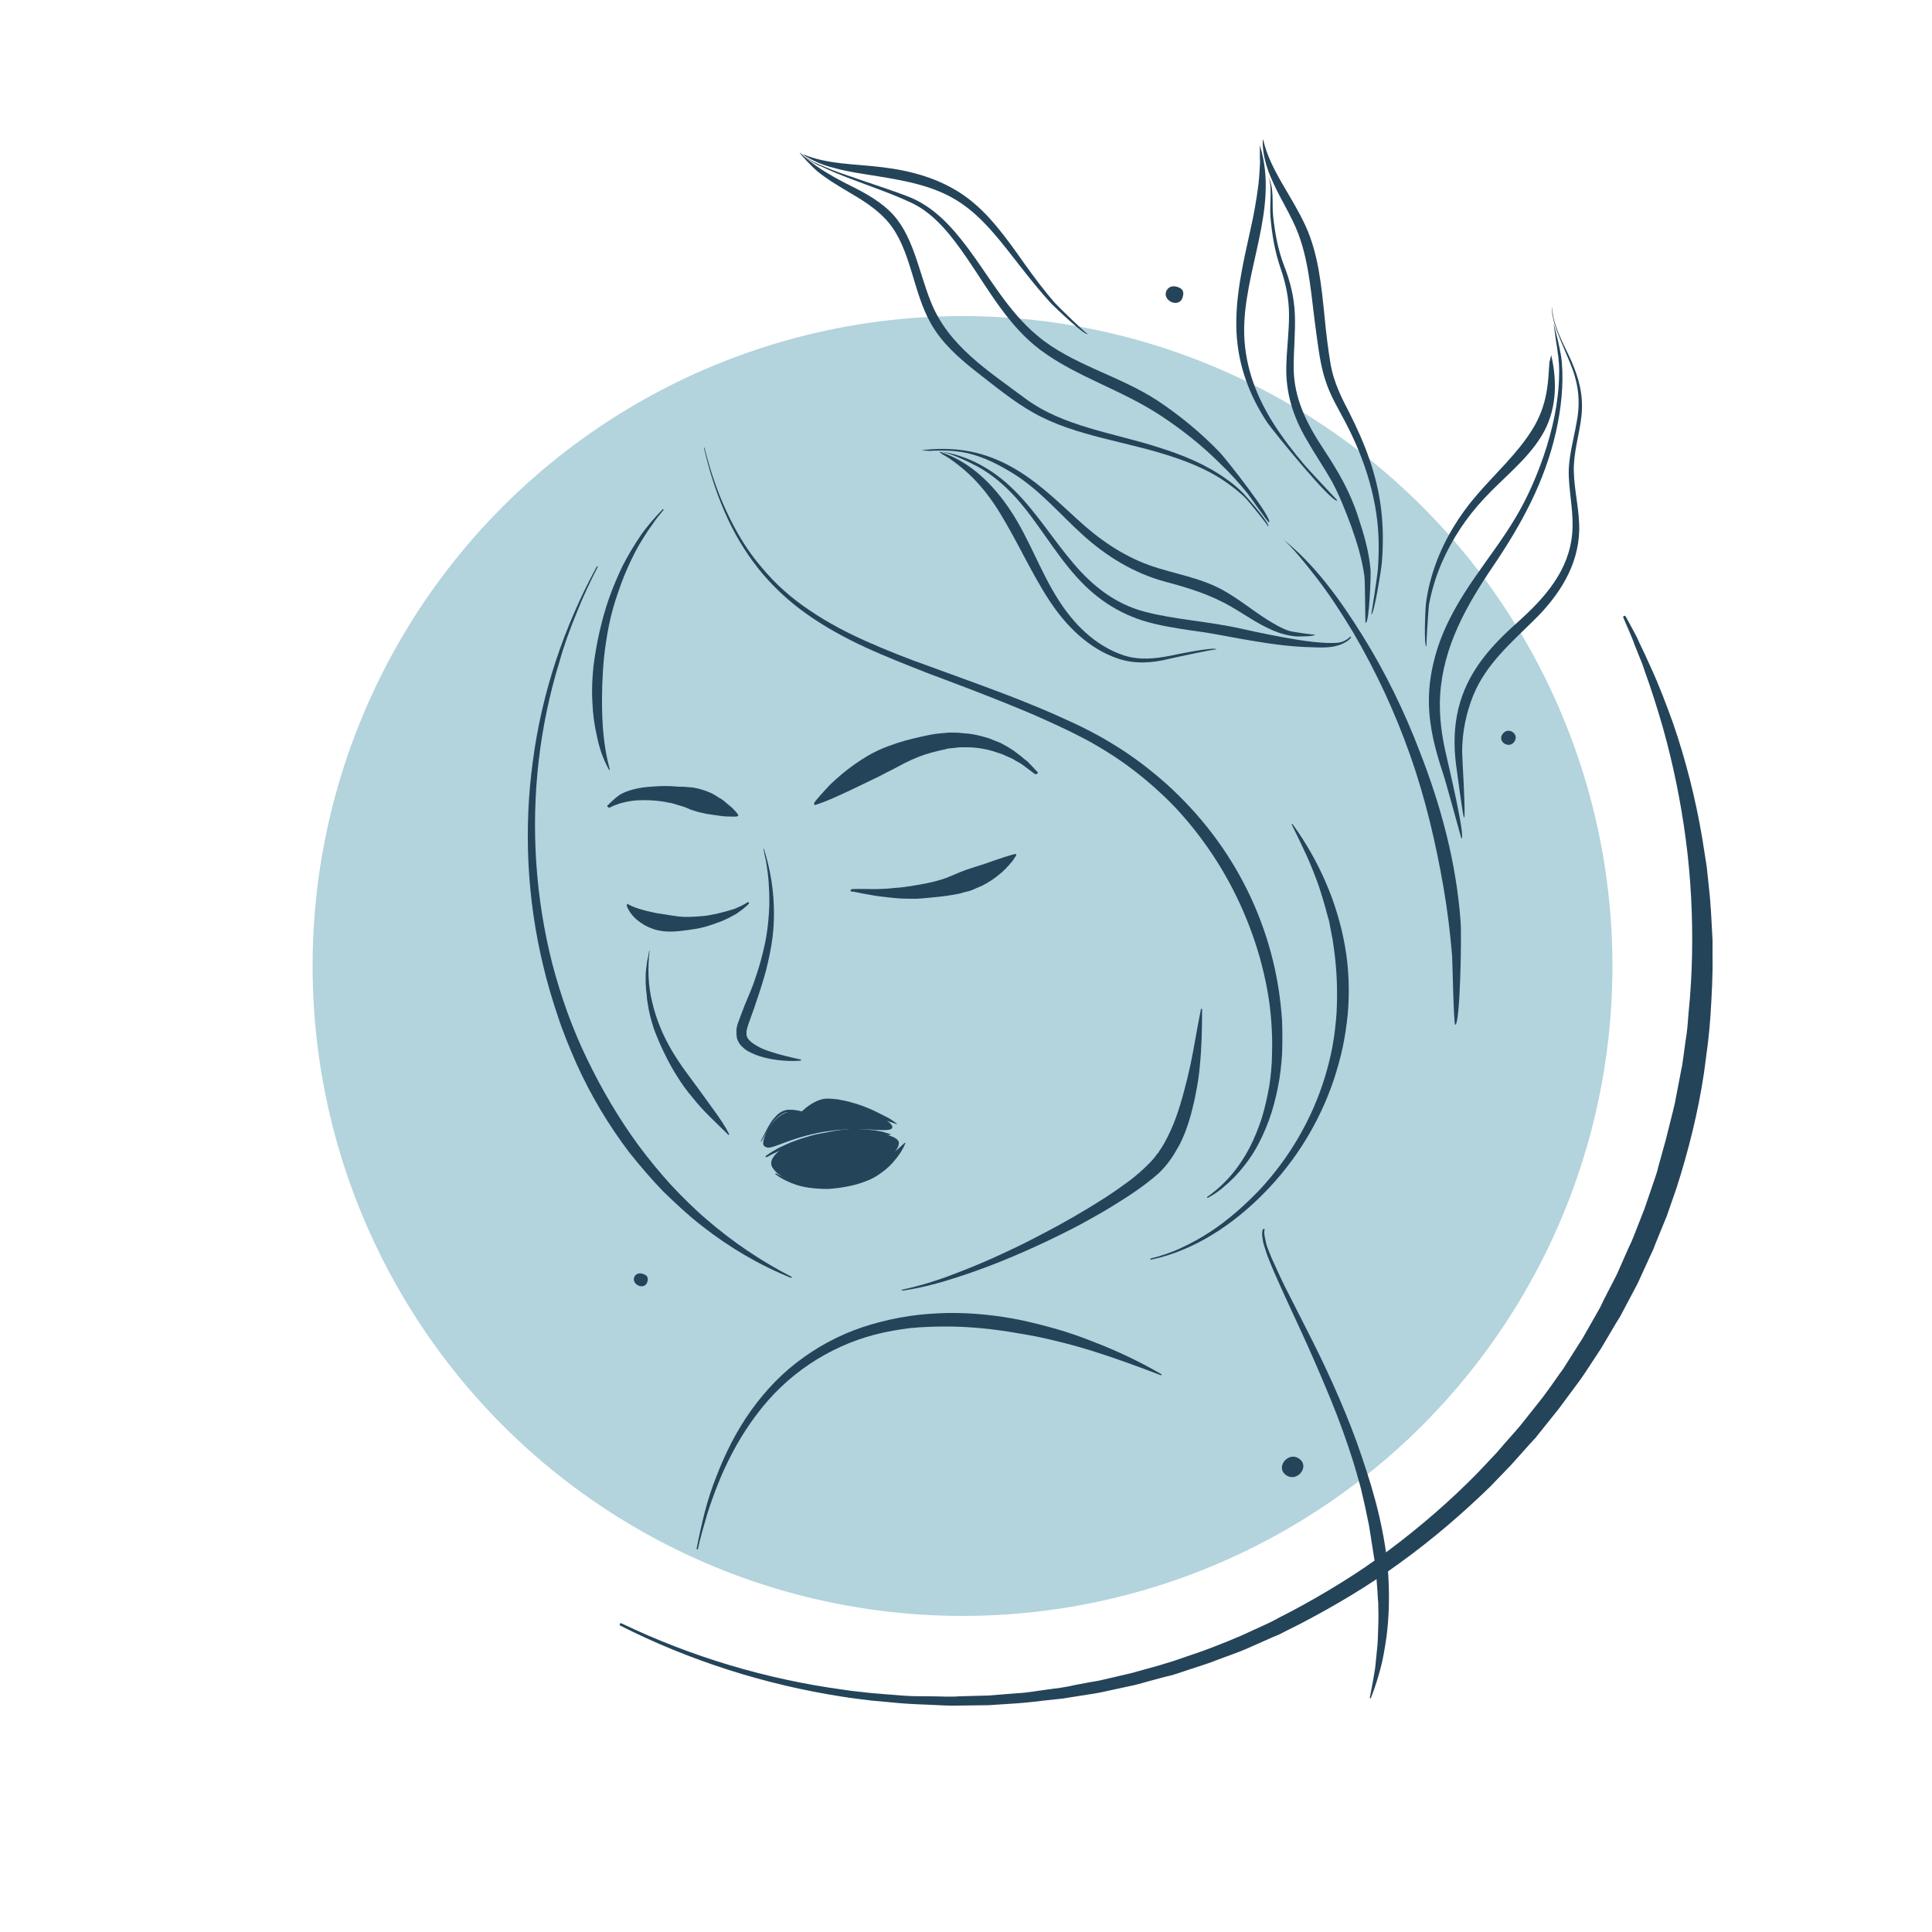<svg xmlns="http://www.w3.org/2000/svg" xmlns:xlink="http://www.w3.org/1999/xlink" id="Layer_1" x="0px" y="0px" viewBox="0 0 500 500" style="enable-background:new 0 0 500 500;" xml:space="preserve"><style type="text/css">	.st0{fill:#B3D3DD;}	.st1{fill:#24445A;}</style><g id="icon_1">	<circle class="st0" cx="249.1" cy="250" r="168.2"></circle>	<g id="plant2_10_">		<g>			<path class="st1" d="M401.7,79.6c0.2,4.9,3.1,9.6,5,13.9c2,4.6,3.1,8.9,2.6,14c-0.5,4.8-2.1,9.5-2,14.4    c0.1,5.1,1.5,10.2,1.4,15.3c-0.2,9.3-5.3,17-11.7,23.3c-6,5.9-12.4,11.4-15.7,19.4c-1.9,4.7-2.9,9.7-2.9,14.7    c0,1.5,1,17.1,0.5,17c-0.3,0-1.9-12.6-2.1-13.9c-0.6-4.8-0.5-9.5,0.6-14.2c2.3-9.5,8.2-16.1,15.4-22.5c7-6.3,13.3-13.3,14.1-23.1    c0.4-4.9-0.7-9.7-0.9-14.6c-0.2-4.9,1.3-9.6,2.1-14.4c1-5.5,0.3-10.1-1.9-15.3c-1.1-2.7-2.3-5.3-3.3-8c-0.4-1.1-0.8-2.3-1-3.5    C401.5,80.5,401.7,79.1,401.7,79.6z"></path>			<path class="st1" d="M401.5,92.1c1.6,7.1,1.3,14.5-2.6,20.8c-3.8,6.2-9.9,10.8-14.8,16.1c-4.6,4.9-8.3,10.5-11,16.7    c-1.5,3.5-2.6,7.1-3.3,10.9c-0.1,0.9-0.8,10.7-0.6,10.7c-0.8,0.1-0.3-9.8-0.2-10.8c0.4-3.5,1.3-7,2.5-10.4    c2.4-6.6,6.1-12.7,10.7-18c4.8-5.6,10.5-10.7,14.4-17c1.8-2.9,3-6.1,3.6-9.4c0.3-1.7,0.5-3.4,0.6-5.2c0.1-1,0.1-1.9,0.2-2.9    C401.2,93.3,401.4,91.6,401.5,92.1z"></path>			<path class="st1" d="M402.1,83.9c0-0.2,1.9,7,2.1,9.8c0.5,6-0.2,12.1-1.5,18c-2.9,12.9-8.9,23.9-16.2,34.7    c-7,10.3-13,20.9-13.8,33.5c-0.3,5.3,0.4,10.5,1.6,15.6c0.4,1.8,5.1,21.5,3.9,21.5c0,0-4.2-15.3-4.7-16.7c-2-6-3.6-12-3.7-18.3    c-0.1-4.6,0.7-9.2,2-13.5c2.1-6.9,5.8-13.2,9.9-19.1c3.5-5.1,7.3-10,10.5-15.4c3-5,5.4-10.5,7.3-16c2.3-6.8,3.9-13.9,4-21.1    c0.1-3.2-0.4-6.1-0.9-9.3C402.5,86.5,402.1,84.2,402.1,83.9z"></path>		</g>		<g>			<path class="st1" d="M243.2,116.9c7.8,2.5,13.8,8.4,18.3,15.2c4.8,7.2,7.6,15.5,12.2,22.8c4,6.4,9.6,12.2,17.1,14.7    c4,1.3,8,0.9,12.1,0.1c0.9-0.2,11.9-2.5,11.9-1.6c0-0.3-11.3,2.2-12.2,2.4c-4.4,1.1-8.8,1.4-13.1,0c-7.8-2.6-13.7-8.6-18-15.2    c-4.7-7.2-8.2-15.2-12.7-22.5c-2-3.3-4.4-6.5-7.1-9.2c-1.4-1.4-2.8-2.6-4.4-3.8c-0.9-0.7-1.8-1.3-2.8-1.9    C244.5,118,242.7,116.8,243.2,116.9z"></path>			<path class="st1" d="M238.5,116.5c8-0.9,14.9,0,22.1,3.7c7,3.6,12.3,8.8,18.1,14.1c5.5,5.1,11.6,9.4,18.8,12    c6.5,2.3,13.1,3.1,19.3,6.6c3.9,2.2,7.4,5.1,11.2,7.5c1.8,1.1,3.6,2.2,5.7,2.9c0.6,0.2,6.6,1.1,6.6,0.9c0,0.6-4.3,0.5-4.9,0.5    c-2.2-0.2-4.3-0.8-6.3-1.7c-3.7-1.6-7-4-10.5-6c-5.5-3.2-11.2-4.9-17.2-6.5c-8-2.2-15-6.5-21-11.9c-6-5.4-11.2-11.7-18.1-16    c-3.7-2.3-7.6-4.3-11.8-5.3c-2.2-0.5-4.5-0.7-6.8-0.7c-1,0-2,0-3,0.1C240.3,116.7,238.3,116.5,238.5,116.5z"></path>			<path class="st1" d="M243.2,116.8c7.3,1,14,4.8,19.2,10c5.8,5.7,10.1,12.8,15.4,19c4.9,5.8,10.8,10.5,18.4,12.5    c8,2.1,16.6,2.5,25,4.4c4.9,1.1,9.8,2.1,14.8,2.9c2.5,0.4,5,0.7,7.6,0.8c1.3,0,2.8,0.1,4-0.4c1-0.4,1.6-1,1.7-1.1    c0.9-0.6,0.2,1.1-2.9,2.1c-2.2,0.7-4.7,0.6-7,0.5c-4.8-0.1-9.6-0.7-14.3-1.5c-4.6-0.7-9.1-1.7-13.7-2.4    c-4.3-0.6-8.6-1.2-12.8-2.2c-8-1.9-14.5-6-19.9-12c-5.8-6.4-10-14.1-15.7-20.5c-2.9-3.2-6.1-6-9.9-8.1    C250.3,119.3,245.8,117.2,243.2,116.8z"></path>		</g>		<g>			<path class="st1" d="M207,39.5c3.5,3.3,7.4,5.6,11.6,7.8c4,2,8.1,4,11.5,7.2c6.2,5.8,7.5,15.4,10.8,23.6    c4.5,11.4,14.9,17.9,24.4,25c9.8,7.3,22.8,8.9,34.6,12.7c6,1.9,12.1,4.3,17.5,8.2c1.6,1.1,3,2.3,4.4,3.7c0.6,0.6,7.2,8.1,6.4,8.6    c0.2-0.1-5.1-6.6-5.6-7.1c-1.5-1.6-3.2-2.9-5-4.2c-4.2-3-8.9-5-13.6-6.6c-12.3-4.2-25.5-5.4-36.4-11.5c-5.4-3-10.4-7.2-15.2-10.9    c-4.4-3.5-8.7-7.3-11.5-12.3c-4.7-8.2-5.1-19.3-11.1-26.3c-3.1-3.6-7.1-5.9-11-8.2c-2.5-1.5-5-3-7.3-4.9    C210.8,43.8,206.7,39.6,207,39.5z"></path>			<path class="st1" d="M207.8,39.9c6.3,2.7,13.7,2.5,20.7,3.4c7.4,0.9,14.7,2.9,21,7.3c6.3,4.4,11,11.1,15.6,17.6    c2.5,3.5,5.1,7,8,10.3c0.6,0.7,8.3,8.2,8.4,7.9c-0.5,0.8-8.6-7-9.3-7.7c-2.9-3.1-5.5-6.4-8.1-9.7c-4.8-6.1-9.5-12.6-15.8-16.7    c-6.4-4.2-13.9-5.5-21.2-6.7c-3.7-0.6-7.5-1.1-11.1-2.1c-1.6-0.4-3.2-0.9-4.7-1.6c-0.9-0.4-1.7-0.8-2.5-1.3    C208.8,40.7,207.4,39.7,207.8,39.9z"></path>			<path class="st1" d="M208.3,40.4c1.2,1.2,3.5,2.1,5.2,2.8c2.3,1,4.6,1.8,7,2.6c4.8,1.7,9.7,3.2,14.6,5.1    c6.4,2.5,11,7.5,15.3,13.2c5.7,7.6,10.5,16.5,18.1,22.8c8.9,7.5,21,10.2,31.1,16.8c5.7,3.8,11.2,8.3,16.1,13.4    c1.3,1.3,14,17.4,12.7,18.1c-0.2,0.1-5.1-7-5.7-7.7c-2.2-2.7-4.5-5.2-6.9-7.5c-4.7-4.7-9.9-8.8-15.2-12.3    c-10.2-6.8-21.9-10.1-31.3-17.1c-8.3-6.2-13.4-15.5-19-23.7c-3.9-5.7-8.4-11.6-14.4-14.4c-5.1-2.4-10.5-4.2-15.7-6.2    c-2.6-1-5.1-2-7.6-3.2C211.4,42.7,208.5,41,208.3,40.4z"></path>		</g>		<g>			<path class="st1" d="M326,37.5c5.3,16.3-4.5,32.9-4,49.2c0.3,8.5,3.2,16,7.7,23.1c2.3,3.6,5,7.1,7.8,10.4    c0.7,0.9,8.6,9.3,8.6,9.3c-1.1,1.2-16.8-18.2-18.1-20.1c-4.7-7.1-7.6-14.9-8-23.5c-0.4-8.9,1.7-17.8,3.6-26.4    c0.9-3.9,1.6-7.9,2.1-11.9c0.2-1.9,0.3-3.8,0.4-5.6C326,41.1,326.1,37.7,326,37.5z"></path>			<path class="st1" d="M326.9,36.1c1.7,7.7,7.3,14.4,10.9,22.2c3.4,7.3,4.2,15.8,5,23.7c0.4,4.2,0.9,8.4,1.6,12.5    c0.8,4.4,2.7,8.3,4.8,12.3c4,7.9,7.1,15.9,8.2,24.7c0.6,4.8,0.6,9.6,0.2,14.3c-0.1,1.3-2,13.4-2.7,13.2c0,0,1.7-10.8,1.7-11.8    c0.3-4.2,0.3-8.5-0.2-12.7c-1.1-9-4.1-17.4-8.3-25.4c-1.8-3.4-3.8-6.7-5-10.4c-1.4-4.1-1.9-8.6-2.5-12.9    c-1.2-8.4-1.6-17.3-4.6-25.3c-1.7-4.5-4.4-8.6-6.4-13c-1-2.1-1.8-4.2-2.3-6.4C326.6,38.1,326.8,35.7,326.9,36.1z"></path>			<path class="st1" d="M328.1,45.4c1.8,3.5,1,6.9,1.4,10.7c0.5,4.4,1.2,8.4,2.8,12.6c1.6,4.1,2.6,8.1,2.8,12.5    c0.2,4.6-0.3,9.2-0.3,13.8c0,8.1,3.4,14.7,7.9,21.5c3.7,5.6,6.8,11,8.8,17.3c1.5,4.5,2.8,9,3.2,13.7c0.1,1.2-0.3,13.9-1.3,13.7    c-0.1,0-0.1-11-0.3-12.1c-0.6-4.4-1.9-8.7-3.4-12.9c-1.5-4-3-7.9-5-11.6c-2.1-3.7-4.5-7.2-6.6-10.9c-3.5-6-5.4-12.1-5.2-19    c0.1-4.4,0.7-8.7,0.7-13.1c0-4.2-0.8-8.2-2.2-12.2c-1.5-4.4-2.2-8.6-2.6-13.2C328.5,52.8,329.4,48,328.1,45.4z"></path>		</g>		<path class="st1" d="M331.6,139.2c8.6,6.7,15.2,16,20.9,25.1c6,9.6,11,19.9,15,30.4c5.5,14.1,9.4,28.7,10.5,43.8   c0.3,3.4-0.1,26.9-1.4,26.7c-0.4-0.1-0.7-16.4-0.8-17.9c-0.5-5.9-1.2-11.7-2.2-17.5c-2-11.6-4.7-23.1-8.6-34.2   c-3.9-11.1-8.9-21.9-14.9-32.1c-2.9-4.8-6-9.6-9.4-14C338.2,146.3,334.2,141.2,331.6,139.2z"></path>	</g>	<g>		<g>			<path class="st1" d="M199.6,301.3c-0.4-2.6,5-6.6,13.8-7.8c9.4-1.3,18.7-0.3,19.2,2.1c0.5,2.2-5.4,7.5-11.5,9.5    C207.6,309.6,199.9,303.9,199.6,301.3z"></path>			<path class="st1" d="M197.7,296.5c-1.2-1.3,3.5-11.1,9.9-8.5c7.7-6.7,24.4,1.9,23.3,3.9c-0.8,1.6-8.3-0.9-19.3,1.3    C202.1,295.2,199.2,298.2,197.7,296.5z"></path>		</g>		<g id="woman_4_">			<g>				<path class="st1" d="M196.8,295.5c0.6-1.1,1.1-2.2,1.7-3.3c0.6-1.1,1.2-2.2,2.1-3.1c0.4-0.5,0.9-0.9,1.5-1.3l0.4-0.2l0.5-0.2     c0.3-0.1,0.7-0.2,1-0.2c0.7,0,1.3,0,1.9,0.1c0.6,0.1,1.2,0.2,1.9,0.4l-0.5,0.1c0.9-0.8,1.7-1.5,2.7-2.1c0.5-0.3,1-0.6,1.5-0.8     c0.5-0.2,1.1-0.4,1.7-0.5c1.2-0.2,2.4,0,3.5,0.1c1.1,0.2,2.2,0.4,3.3,0.7c1.1,0.3,2.1,0.6,3.2,1c1,0.4,2.1,0.8,3.1,1.3     c1,0.5,2,1,3,1.5c1,0.5,1.9,1.1,2.8,1.8c0,0,0,0.1,0,0.1c0,0-0.1,0-0.1,0l0,0c-2.1-0.7-4.1-1.4-6.2-2.1     c-2.1-0.7-4.1-1.3-6.2-1.9c-1-0.3-2.1-0.6-3.1-0.8c-0.5-0.1-1-0.2-1.5-0.3l-0.8-0.1c-0.3,0-0.5,0-0.7,0     c-0.9,0.1-1.9,0.5-2.8,0.9c-0.9,0.5-1.8,1.1-2.6,1.8l0,0c-0.1,0.1-0.3,0.2-0.5,0.1c-0.5-0.2-1.1-0.3-1.7-0.5     c-0.6-0.1-1.2-0.2-1.7-0.2l-0.2,0l-0.2,0c-0.1,0-0.1,0-0.2,0c-0.1,0-0.1,0-0.2,0.1l-0.4,0.1l-0.4,0.2c-0.5,0.3-1,0.6-1.4,1     c-0.9,0.8-1.6,1.8-2.2,2.9c-0.7,1-1.3,2.1-1.9,3.2c0,0-0.1,0.1-0.1,0C196.8,295.6,196.8,295.6,196.8,295.5z"></path>				<path class="st1" d="M200.9,303.7c2.7,1.6,5.8,2.3,8.8,2.5c1.5,0.1,3.1,0.1,4.6-0.1c1.5-0.2,3-0.4,4.5-0.8     c1.5-0.4,2.9-1,4.2-1.6c1.3-0.7,2.7-1.4,3.9-2.2c1.3-0.8,2.5-1.7,3.7-2.6c1.2-1,2.3-2,3.5-3.1l0,0c0,0,0.1,0,0.2,0     c0,0,0,0.1,0,0.1c-0.6,1.5-1.5,2.9-2.6,4.2c-1,1.3-2.2,2.4-3.6,3.4c-1.3,1-2.8,1.8-4.3,2.3c-1.5,0.6-3.1,1-4.7,1.3     c-1.6,0.3-3.2,0.5-4.8,0.6c-1.6,0-3.2-0.1-4.8-0.3c-1.6-0.2-3.1-0.6-4.6-1.2c-1.5-0.6-2.9-1.3-4.2-2.3c-0.1,0-0.1-0.1,0-0.2     C200.8,303.7,200.8,303.7,200.9,303.7L200.9,303.7z"></path>				<path class="st1" d="M198.1,299.2c0.6-0.4,1.2-0.8,1.8-1.2l0.9-0.5c0.3-0.2,0.6-0.4,0.9-0.5c1.3-0.6,2.5-1.2,3.9-1.7     c1.3-0.5,2.7-0.9,4-1.3c0.7-0.2,1.4-0.4,2-0.5c0.7-0.1,1.4-0.3,2.1-0.4l2.1-0.4l2.1-0.3c0.7-0.1,1.4-0.1,2.1-0.2     c0.7,0,1.4,0,2.1,0c0.7,0,1.4,0.1,2.1,0.1c0.7,0.1,1.4,0.2,2.1,0.2c0.7,0.1,1.4,0.3,2.1,0.4c0.7,0.2,1.4,0.4,2,0.6     c0,0,0.1,0.1,0.1,0.1c0,0,0,0.1-0.1,0.1l0,0c-0.7,0.1-1.4,0.1-2.1,0.1c-0.7,0-1.4,0-2.1,0.1c-0.7,0-1.4,0.1-2.1,0.1     c-0.7,0-1.4,0.1-2,0.1c-0.7,0-1.4,0.1-2,0.1c-0.7,0-1.4,0.1-2,0.1l-2.1,0.1c-0.7,0.1-1.4,0.1-2,0.2c-0.7,0.1-1.4,0.2-2,0.3     c-0.7,0.1-1.3,0.3-2,0.4c-1.3,0.3-2.7,0.6-4,1c-2.6,0.8-5.2,1.8-7.6,3.2l0,0c0,0-0.1,0-0.1,0     C198.1,299.3,198.1,299.2,198.1,299.2z"></path>			</g>			<path class="st1" d="M197.7,219.7c1.7,5.3,2.6,11,2.6,16.6c0,2.8-0.2,5.7-0.7,8.5c-0.5,2.8-1.1,5.6-1.9,8.3    c-0.8,2.7-1.7,5.4-2.6,8c-0.5,1.3-0.9,2.6-1.4,3.9c-0.2,0.6-0.4,1.3-0.5,1.8l0,0.2l0,0.2c0,0.1,0,0.3,0,0.4c0,0.1,0,0.2,0,0.3    c0,0.1,0,0.2,0.1,0.3c0.1,0.4,0.4,0.8,0.8,1.2c0.4,0.4,0.9,0.7,1.5,1.1c1.1,0.7,2.3,1.2,3.6,1.6c2.6,0.9,5.3,1.5,8,2.1    c0.1,0,0.1,0.1,0.1,0.2c0,0.1-0.1,0.1-0.1,0.1c-2.8,0.2-5.7,0-8.5-0.6c-1.4-0.3-2.8-0.7-4.2-1.4c-0.7-0.3-1.4-0.7-2-1.2    c-0.3-0.3-0.6-0.6-0.9-0.9c-0.1-0.2-0.3-0.4-0.4-0.6c-0.1-0.2-0.2-0.4-0.3-0.6c-0.1-0.2-0.2-0.5-0.2-0.7c0-0.3-0.1-0.5-0.1-0.8    c0-0.3,0-0.5,0-0.7c0-0.1,0-0.2,0-0.3l0-0.3c0.1-0.8,0.3-1.5,0.6-2.2c0.5-1.4,1-2.7,1.5-4c1.1-2.6,2.2-5.1,3-7.7    c0.9-2.6,1.6-5.3,2.2-8c0.6-2.7,0.9-5.4,1.1-8.2c0.2-2.8,0.1-5.5-0.1-8.3c-0.1-1.4-0.3-2.8-0.5-4.1c-0.1-0.7-0.2-1.4-0.4-2.1    l-0.4-2l0,0c0-0.1,0-0.1,0.1-0.2C197.6,219.6,197.6,219.7,197.7,219.7z"></path>			<path class="st1" d="M168.1,246.1c-0.5,4.5-0.4,9,0.7,13.3c0.5,2.2,1.2,4.3,2,6.3c0.8,2,1.8,4,2.9,5.9c1.1,1.9,2.3,3.7,3.6,5.5    l3.9,5.3c1.3,1.8,2.6,3.6,3.9,5.4c1.3,1.8,2.6,3.7,3.6,5.7c0,0.1,0,0.1-0.1,0.2c0,0-0.1,0-0.1,0c-1.6-1.6-3.2-3.1-4.8-4.7    c-1.6-1.6-3.1-3.2-4.5-5c-1.5-1.7-2.8-3.6-4-5.5c-1.2-1.9-2.3-3.9-3.3-6c-1-2-1.9-4.2-2.7-6.3c-0.7-2.2-1.3-4.4-1.6-6.7    c-0.1-0.6-0.2-1.1-0.2-1.7l-0.2-1.7l-0.1-1.7c0-0.6,0-1.1,0-1.7c0-0.6,0-1.1,0.1-1.7l0.1-0.8l0.1-0.8l0.1-0.8l0.1-0.4l0.1-0.4    l0.3-1.7c0-0.1,0.1-0.1,0.1-0.1C168,246,168.1,246,168.1,246.1L168.1,246.1z"></path>			<path class="st1" d="M233.3,333.8c2.4-0.5,4.7-1.1,7-1.8c2.3-0.7,4.6-1.5,6.9-2.4c4.5-1.7,9-3.6,13.4-5.7c4.4-2,8.7-4.3,13-6.6    c2.1-1.2,4.2-2.3,6.3-3.6c2.1-1.2,4.1-2.5,6.2-3.8c2-1.3,4-2.7,5.9-4.1c1.9-1.4,3.7-3,5.3-4.6c0.8-0.8,1.5-1.6,2.2-2.6l0.3-0.3    l0.2-0.4l0.5-0.7c0.3-0.5,0.6-1,0.9-1.5c1.1-2,2.1-4.2,2.9-6.4c0.8-2.2,1.5-4.5,2.1-6.8c0.3-1.2,0.6-2.3,0.9-3.5    c0.3-1.2,0.5-2.3,0.8-3.5c1-4.7,1.7-9.5,2.7-14.3c0-0.1,0.1-0.2,0.2-0.1c0.1,0,0.1,0.1,0.1,0.2c0,4.9-0.1,9.8-0.6,14.7    c-0.2,2.4-0.6,4.9-1.1,7.3c-0.2,1.2-0.5,2.4-0.8,3.6c-0.3,1.2-0.6,2.4-1,3.6c-0.4,1.2-0.8,2.4-1.3,3.5c-0.5,1.2-1,2.3-1.7,3.4    c-1.2,2.2-2.8,4.4-4.7,6.2c-1.9,1.7-3.9,3.2-5.9,4.6c-2,1.4-4.1,2.7-6.2,4c-2.1,1.3-4.2,2.5-6.4,3.7c-2.1,1.2-4.3,2.3-6.5,3.4    c-4.4,2.2-8.8,4.2-13.3,6.1c-4.5,1.9-9.1,3.6-13.7,5.1c-4.6,1.5-9.4,2.8-14.2,3.5c-0.1,0-0.2-0.1-0.2-0.1    C233.1,333.9,233.2,333.8,233.3,333.8z"></path>			<path class="st1" d="M180.3,400.7c0.6-3.1,1.3-6.3,2.1-9.4c0.8-3.1,1.8-6.2,3-9.2c2.3-6,5.2-11.8,9-17.1    c3.8-5.3,8.3-10,13.7-13.8c5.3-3.8,11.3-6.7,17.6-8.5c3.1-0.9,6.3-1.6,9.6-2.1c3.2-0.5,6.5-0.7,9.8-0.8    c6.5-0.1,13.1,0.6,19.4,1.9c3.2,0.7,6.3,1.5,9.4,2.4c3.1,0.9,6.2,2,9.2,3.2c6,2.3,11.9,5.1,17.4,8.3c0.1,0,0.1,0.2,0.1,0.2    c0,0.1-0.1,0.1-0.2,0.1c-6-2.3-12-4.5-18.1-6.4c-3-0.9-6.1-1.8-9.2-2.5c-3.1-0.8-6.2-1.4-9.3-1.9c-6.2-1.1-12.5-1.8-18.8-1.8    c-3.1,0-6.3,0.1-9.4,0.4c-3.1,0.4-6.2,0.9-9.2,1.7c-6.1,1.6-11.8,4.2-17,7.7c-5.2,3.5-9.8,7.9-13.6,13c-3.8,5-6.9,10.6-9.4,16.5    c-1.2,2.9-2.3,5.9-3.3,9c-0.9,3.1-1.8,6.1-2.5,9.3l0,0c0,0.1-0.1,0.1-0.2,0.1C180.3,400.9,180.3,400.8,180.3,400.7z"></path>			<path class="st1" d="M327.3,318.1c-0.2,0.6-0.1,1.3,0,1.9c0.1,0.6,0.3,1.3,0.4,1.9c0.4,1.3,0.9,2.5,1.4,3.7    c1.1,2.4,2.2,4.9,3.4,7.3c2.4,4.8,4.9,9.6,7.3,14.4c2.4,4.8,4.7,9.7,6.8,14.6c2.1,4.9,4.1,9.9,5.8,15c1.7,5,3.3,10.1,4.5,15.3    c1.2,5.2,2.1,10.4,2.4,15.7c0.3,5.3,0.2,10.6-0.5,15.9c-0.4,2.6-0.8,5.3-1.5,7.9c-0.7,2.6-1.5,5.2-2.5,7.7c0,0.1-0.1,0.1-0.2,0.1    c-0.1,0-0.1-0.1-0.1-0.1l0,0c0.5-2.6,1-5.2,1.4-7.8l0.2-2c0.1-0.7,0.1-1.3,0.2-2c0.1-0.7,0.1-1.3,0.2-2c0-0.7,0.1-1.3,0.1-2    c0.1-2.6,0.2-5.2,0.1-7.8c0-0.6,0-1.3-0.1-1.9l-0.1-1.9c-0.1-1.3-0.2-2.6-0.3-3.9c-0.1-0.6-0.1-1.3-0.2-1.9    c-0.1-0.6-0.1-1.3-0.2-1.9c-0.1-0.6-0.2-1.3-0.3-1.9c-0.1-0.6-0.2-1.3-0.3-1.9c-0.1-0.6-0.2-1.3-0.3-1.9    c-0.1-0.6-0.2-1.3-0.3-1.9l-0.3-1.9l-0.4-1.9c-0.5-2.6-1.1-5.1-1.7-7.7c-0.7-2.5-1.4-5.1-2.2-7.6c-1.6-5-3.4-10-5.4-14.9    c-2-4.9-4.1-9.8-6.3-14.7c-2.2-4.9-4.5-9.7-6.7-14.6c-1.1-2.4-2.2-4.9-3.2-7.4c-0.5-1.2-0.9-2.5-1.3-3.8c-0.2-0.6-0.3-1.3-0.4-2    c-0.1-0.7-0.1-1.3,0.1-2c0-0.1,0.1-0.1,0.2-0.1C327.3,318,327.3,318.1,327.3,318.1L327.3,318.1z"></path>			<path class="st1" d="M220.5,230.1c1.9-0.1,3.7,0,5.6,0c1.8,0,3.7-0.1,5.5-0.3c1.8-0.1,3.6-0.4,5.4-0.7c1.8-0.3,3.5-0.6,5.3-1.1    c1.7-0.4,3.4-1.1,5-1.8c1.6-0.7,3.3-1.3,4.9-1.8c1.7-0.5,3.4-1.1,5.1-1.7c1.7-0.6,3.5-1.2,5.4-1.7l0,0c0.1,0,0.3,0.1,0.3,0.2    c0,0.1,0,0.2,0,0.2c-0.3,0.4-0.6,0.8-0.8,1.2c-0.1,0.2-0.3,0.4-0.5,0.6l-0.5,0.6c-0.3,0.4-0.7,0.7-1,1.1c-0.4,0.3-0.7,0.7-1.1,1    c-1.5,1.3-3.1,2.4-4.9,3.3l-0.7,0.3c-0.2,0.1-0.4,0.2-0.7,0.3c-0.4,0.2-0.9,0.4-1.4,0.6c-0.5,0.2-0.9,0.3-1.4,0.4    c-0.5,0.1-0.9,0.2-1.4,0.4c-1.9,0.4-3.8,0.7-5.8,0.9c-1.9,0.2-3.8,0.4-5.7,0.5c-1.9,0-3.8,0-5.7-0.2c-1.9-0.2-3.8-0.4-5.6-0.7    c-0.9-0.2-1.8-0.3-2.8-0.5c-0.9-0.2-1.8-0.4-2.7-0.5l0,0c-0.1,0-0.2-0.2-0.2-0.3C220.3,230.2,220.4,230.1,220.5,230.1z"></path>			<path class="st1" d="M162.3,233.9c1.3,0.7,2.6,1.2,3.8,1.5c1.2,0.4,2.5,0.6,3.7,0.9c1.3,0.2,2.5,0.4,3.8,0.6    c1.3,0.2,2.6,0.4,4,0.4c1.4,0,2.7-0.1,4.1-0.2c1.4-0.1,2.7-0.4,4.1-0.7c1.3-0.3,2.7-0.7,4-1.1c0.3-0.1,0.6-0.2,1-0.4    c0.3-0.1,0.6-0.3,0.9-0.4c0.6-0.3,1.2-0.6,1.8-1l0,0c0.1-0.1,0.2,0,0.3,0.1c0.1,0.1,0,0.2,0,0.3c-1,1-2.2,1.9-3.4,2.7    c-1.3,0.7-2.6,1.4-3.9,1.9c-1.4,0.5-2.7,1-4.2,1.4c-1.4,0.4-2.9,0.6-4.3,0.8c-1.5,0.2-3,0.4-4.5,0.4c-1.5,0-3.1-0.2-4.5-0.7    c-1.5-0.5-2.9-1.3-4.1-2.3c-1.2-1-2.2-2.3-2.7-3.7c0-0.1,0-0.2,0.1-0.3C162.2,233.9,162.2,233.9,162.3,233.9L162.3,233.9z"></path>			<path class="st1" d="M182.4,116.2c1.4,5.5,3.2,11,5.6,16.1c2.4,5.2,5.3,10.1,9,14.4c3.6,4.4,7.9,8.2,12.6,11.3    c4.7,3.2,9.7,5.8,14.9,8.1c5.2,2.3,10.5,4.4,15.9,6.3c5.4,2,10.8,3.9,16.1,5.9c5.4,2,10.7,4.1,16,6.4c2.6,1.2,5.2,2.3,7.8,3.6    c2.6,1.3,5.2,2.7,7.6,4.2c5,3,9.6,6.5,14,10.4c4.3,3.9,8.3,8.2,11.8,12.8c7.1,9.3,12.3,19.9,15.3,31.2c1.5,5.6,2.4,11.4,2.8,17.2    c0.1,2.9,0.1,5.8,0,8.7c-0.2,2.9-0.5,5.8-1.1,8.7c-0.6,2.9-1.3,5.7-2.3,8.4c-1,2.7-2.2,5.4-3.7,7.9c-1.5,2.5-3.3,4.8-5.3,6.9    c-1,1-2.1,2-3.2,2.9c-1.1,0.9-2.3,1.7-3.6,2.4c-0.1,0-0.2,0-0.2-0.1c0-0.1,0-0.2,0.1-0.2c4.7-3.3,8.3-7.7,10.9-12.7    c1.3-2.5,2.3-5.1,3.2-7.8c0.8-2.7,1.4-5.4,1.9-8.2c0.4-2.8,0.7-5.6,0.7-8.4c0.1-2.8,0-5.6-0.2-8.4c-0.4-5.6-1.5-11.1-3-16.5    c-3.1-10.8-8-21-14.7-30.1c-3.3-4.5-7-8.8-11.2-12.6c-4.1-3.8-8.6-7.3-13.4-10.3c-2.4-1.5-4.8-2.9-7.4-4.2    c-2.5-1.3-5.1-2.5-7.7-3.7c-5.2-2.4-10.5-4.5-15.8-6.6c-5.3-2.1-10.7-4.1-16-6.1c-5.3-2.1-10.7-4.2-15.9-6.6    c-5.2-2.4-10.3-5.2-15-8.5c-4.7-3.3-9-7.3-12.6-11.8c-3.6-4.5-6.5-9.5-8.8-14.8c-2.3-5.3-4-10.8-5.3-16.4c0-0.1,0-0.2,0.1-0.2    C182.3,116,182.4,116.1,182.4,116.2z"></path>			<path class="st1" d="M334.6,213.4c6.7,9.3,11.5,20.1,13.5,31.6c1,5.7,1.2,11.6,0.7,17.4c-0.3,2.9-0.7,5.8-1.3,8.6    c-0.6,2.8-1.4,5.6-2.3,8.4c-3.7,11-9.9,21.1-18,29.3c-4,4.1-8.5,7.8-13.4,10.8c-4.9,3-10.2,5.3-15.9,6.5c-0.1,0-0.2,0-0.2-0.1    c0-0.1,0-0.1,0.1-0.2l0,0c2.8-0.7,5.5-1.6,8-2.8c2.6-1.2,5.1-2.6,7.4-4.1c4.7-3.1,9-6.9,12.9-11c7.7-8.3,13.5-18.3,16.8-29.1    c0.8-2.7,1.5-5.4,2-8.2c0.5-2.8,0.8-5.6,1-8.3c0.3-5.6,0.1-11.2-0.7-16.8c-0.1-0.7-0.2-1.4-0.3-2.1l-0.4-2.1l-0.4-2.1    c-0.1-0.7-0.3-1.4-0.5-2c-0.7-2.7-1.5-5.4-2.4-8.1c-1-2.7-2-5.3-3.2-7.9c-1.2-2.6-2.4-5.1-3.7-7.7l0,0c0-0.1,0-0.2,0.1-0.2    C334.5,213.4,334.6,213.4,334.6,213.4z"></path>			<path class="st1" d="M171.7,132l-1.4,1.7c-0.5,0.6-0.9,1.2-1.3,1.8c-0.9,1.2-1.7,2.4-2.5,3.7c-1.6,2.5-2.9,5.1-4.1,7.8    c-1.2,2.7-2.2,5.5-3.1,8.3c-0.9,2.8-1.6,5.7-2.1,8.6c-0.5,2.9-0.9,5.9-1.1,8.8c-0.2,2.9-0.3,5.9-0.3,8.8c0,2.9,0.1,5.9,0.4,8.8    c0.3,2.9,0.8,5.9,1.6,8.8l0,0c0,0.1,0,0.1-0.1,0.2c-0.1,0-0.1,0-0.1-0.1c-1.5-2.7-2.5-5.6-3.1-8.6c-0.7-3-1.1-6-1.2-9.1    c-0.2-3.1,0-6.1,0.3-9.2c0.4-3,0.9-6,1.6-9c0.7-3,1.5-5.9,2.5-8.7c1-2.8,2.2-5.6,3.5-8.3c1.4-2.7,2.9-5.2,4.6-7.7    c0.8-1.2,1.8-2.4,2.7-3.5c0.5-0.6,1-1.1,1.5-1.7l1.5-1.6c0-0.1,0.1-0.1,0.2,0C171.7,131.8,171.7,131.9,171.7,132L171.7,132z"></path>			<path class="st1" d="M154.7,146.7c-2,3.9-3.9,7.9-5.5,12c-1.7,4.1-3.2,8.2-4.4,12.5c-2.6,8.4-4.4,17.1-5.4,25.8    c-2,17.5-0.8,35.3,3.5,52.3c1.1,4.2,2.4,8.4,3.9,12.6c1.5,4.1,3.2,8.2,5.1,12.1c3.8,7.9,8.2,15.4,13.4,22.5    c2.6,3.5,5.4,6.9,8.3,10.1c3,3.2,6.1,6.3,9.4,9.1c6.6,5.7,14,10.7,21.8,14.7c0.1,0,0.1,0.1,0.1,0.2c0,0.1-0.1,0.1-0.2,0.1    c-8.2-3.3-16-7.9-23-13.4c-3.5-2.7-6.8-5.8-10-8.9c-3.1-3.2-6-6.6-8.8-10.1c-5.4-7.1-10-14.8-13.7-23c-1.8-4.1-3.5-8.2-4.9-12.5    c-1.4-4.2-2.7-8.5-3.7-12.8c-4.2-17.3-5.1-35.4-2.7-53c2.3-17.6,8-34.7,16.5-50.3c0-0.1,0.1-0.1,0.2-0.1    C154.7,146.5,154.7,146.6,154.7,146.7z"></path>			<path class="st1" d="M267.8,200.3l-0.8-0.6c-0.3-0.2-0.5-0.4-0.8-0.6l-0.8-0.6c-0.3-0.2-0.5-0.4-0.8-0.6c-0.6-0.4-1.1-0.7-1.7-1    l-0.8-0.5l-0.9-0.4c-0.6-0.3-1.2-0.5-1.8-0.8c-0.3-0.1-0.6-0.2-0.9-0.3c-0.3-0.1-0.6-0.2-0.9-0.3c-1.2-0.4-2.4-0.7-3.7-0.9    c-1.2-0.2-2.5-0.3-3.7-0.3l-0.9,0c-0.3,0-0.6,0-0.9,0c-0.6,0.1-1.2,0.1-1.9,0.2l-0.9,0.1c-0.3,0-0.6,0.1-0.9,0.2    c-0.3,0.1-0.6,0.1-0.9,0.2l-0.9,0.2c-1.2,0.3-2.4,0.6-3.6,1c-2.4,0.8-4.7,1.9-6.9,3.1c-0.6,0.3-1.1,0.6-1.7,0.9    c-0.3,0.1-0.6,0.3-0.8,0.4c-0.3,0.1-0.6,0.3-0.8,0.4c-1.1,0.6-2.3,1.2-3.4,1.7c-2.3,1.1-4.7,2.3-7.1,3.4    c-2.4,1.1-4.8,2.2-7.5,3.1l0,0c-0.2,0.1-0.3,0-0.4-0.2c0-0.1,0-0.2,0-0.3c0.4-0.6,0.8-1.1,1.3-1.6c0.2-0.3,0.4-0.5,0.7-0.8    l0.7-0.8c0.5-0.5,0.9-1,1.4-1.5c0.5-0.5,1-0.9,1.5-1.4c2-1.8,4.2-3.5,6.5-5c2.3-1.5,4.8-2.8,7.4-3.7c2.6-1,5.3-1.7,8-2.3    c1.4-0.3,2.7-0.6,4.1-0.8l1-0.1c0.3,0,0.7-0.1,1.1-0.1c0.4,0,0.7-0.1,1.1-0.1l1.1,0c0.7,0,1.4,0,2.1,0.1c0.4,0,0.7,0.1,1.1,0.1    l1.1,0.1c1.4,0.2,2.8,0.5,4.1,0.9c0.3,0.1,0.7,0.2,1,0.3l1,0.4c0.2,0.1,0.3,0.1,0.5,0.2l0.5,0.2l1,0.4c0.3,0.2,0.6,0.3,0.9,0.5    c0.3,0.2,0.6,0.3,0.9,0.5c0.6,0.4,1.2,0.7,1.7,1.1l0.8,0.6l0.8,0.6c0.5,0.4,1,0.9,1.6,1.3c0.3,0.2,0.5,0.5,0.7,0.7l0.7,0.7    c0.5,0.5,0.9,1,1.4,1.5c0.1,0.1,0.1,0.3,0,0.4C268.1,200.4,267.9,200.4,267.8,200.3L267.8,200.3z"></path>			<path class="st1" d="M157.2,208.5c1.1-1.1,2.4-2.4,3.7-3.1c1.4-0.7,2.8-1.1,4.3-1.4c1.5-0.3,3-0.4,4.6-0.5c1.5-0.1,3.1-0.1,4.6,0    l1.2,0.1c0.2,0,0.4,0,0.6,0l0.6,0l1.2,0.1l1.2,0.1c0.8,0.1,1.5,0.3,2.3,0.5c0.7,0.2,1.5,0.5,2.2,0.8c0.7,0.3,1.4,0.7,2,1.1    c0.3,0.2,0.6,0.4,1,0.6c0.3,0.2,0.6,0.4,0.9,0.7c0.6,0.5,1.2,1,1.8,1.5c0.6,0.6,1.1,1.1,1.6,1.8c0.1,0.1,0.1,0.3-0.1,0.4    c0,0-0.1,0.1-0.2,0.1l0,0c-0.8,0.1-1.6,0-2.4,0c-0.8,0-1.5-0.1-2.2-0.2c-0.7-0.1-1.4-0.2-2.1-0.3c-0.7-0.1-1.4-0.2-2.1-0.4    c-0.7-0.1-1.3-0.3-2-0.5c-0.7-0.2-1.3-0.4-1.9-0.7l-1-0.4l-1-0.3c-0.7-0.2-1.3-0.4-2-0.6c-2.7-0.6-5.4-0.9-8.2-0.8    c-1.4,0-2.8,0.2-4.1,0.5c-0.7,0.2-1.4,0.3-2,0.6c-0.7,0.2-1.3,0.5-1.9,0.8l0,0c-0.1,0.1-0.3,0-0.4-0.1    C157.1,208.7,157.1,208.6,157.2,208.5z"></path>		</g>	</g>	<path class="st1" d="M160.8,420.1c18.1,8.7,37.6,14.5,57.5,17.2c2.5,0.4,5,0.6,7.5,0.9c2.5,0.2,5,0.4,7.5,0.6  c2.5,0.2,5,0.2,7.5,0.2c2.5,0,5,0.2,7.5,0l7.5-0.2l7.5-0.6c2.5-0.1,5-0.6,7.4-0.9l3.7-0.5c1.2-0.2,2.5-0.4,3.7-0.7l3.7-0.7  c1.2-0.2,2.5-0.4,3.7-0.7l7.3-1.7c1.2-0.3,2.4-0.7,3.6-1l3.6-1c1.2-0.4,2.4-0.7,3.6-1.1l3.5-1.2c2.4-0.8,4.7-1.6,7-2.5  c2.3-0.9,4.6-1.8,6.9-2.8l6.8-3.1c1.1-0.5,2.2-1.1,3.3-1.7l3.3-1.7c8.8-4.7,17.3-9.9,25.3-15.9c8-6,15.5-12.5,22.5-19.6l5.1-5.4  c1.6-1.9,3.3-3.8,4.9-5.6l1.2-1.4c0.4-0.5,0.8-1,1.2-1.5l2.3-2.9l2.3-2.9l2.2-3l2.1-3l1.1-1.5l1-1.6l4-6.3l3.7-6.5l0.9-1.6l0.8-1.7  l1.7-3.3l1.7-3.3l1.5-3.4l1.5-3.4l0.8-1.7l0.7-1.7l2.7-6.9l2.4-7l0.6-1.8c0.2-0.6,0.4-1.2,0.5-1.8l1-3.6l1-3.6  c0.3-1.2,0.6-2.4,0.9-3.6l0.9-3.6c0.3-1.2,0.6-2.4,0.8-3.6l1.4-7.3c0.3-1.2,0.4-2.4,0.6-3.7l0.5-3.7c0.2-1.2,0.4-2.5,0.5-3.7  l0.3-3.7c0.5-4.9,0.8-9.9,0.9-14.9c0.2-9.9-0.3-19.9-1.6-29.8c-1.3-9.9-3.3-19.7-6-29.3c-1.4-4.8-2.9-9.6-4.6-14.3  c-0.4-1.2-0.8-2.4-1.3-3.5l-1.4-3.5c-0.4-1.2-0.9-2.3-1.4-3.5l-1.5-3.5l0,0c-0.1-0.1,0-0.3,0.2-0.4c0.1-0.1,0.3,0,0.4,0.1l1.8,3.3  c0.6,1.1,1.2,2.2,1.7,3.4c1.1,2.3,2.2,4.6,3.2,6.9c2.1,4.6,3.9,9.4,5.6,14.1c3.3,9.6,5.8,19.5,7.5,29.5c0.2,1.2,0.4,2.5,0.6,3.8  l0.6,3.8l0.4,3.8c0.1,1.3,0.3,2.5,0.4,3.8c0.2,2.5,0.4,5.1,0.5,7.6l0.2,3.8l0,3.8c0.1,5.1-0.2,10.2-0.5,15.3l-0.3,3.8  c-0.1,1.3-0.3,2.5-0.4,3.8l-0.5,3.8c-0.2,1.3-0.3,2.5-0.5,3.8c-1.5,10.1-4,20.1-7.1,29.8c-0.8,2.4-1.7,4.8-2.5,7.2l-2.9,7.1  l-0.7,1.8l-0.8,1.7l-1.6,3.5l-1.6,3.5l-1.8,3.4l-1.8,3.4l-0.9,1.7l-1,1.6l-3.9,6.6l-4.2,6.4l-1.1,1.6l-1.1,1.5l-2.3,3.1l-2.3,3.1  l-2.4,3l-2.4,3c-0.4,0.5-0.8,1-1.2,1.5l-1.3,1.4c-1.7,1.9-3.4,3.8-5.1,5.7l-5.3,5.5c-7.3,7.1-15,13.7-23.3,19.7  c-8.2,6-17,11.2-26,15.9l-3.4,1.7c-1.1,0.6-2.3,1.2-3.4,1.6l-7,3.1c-2.3,1-4.7,1.8-7.1,2.7c-2.4,1-4.8,1.7-7.2,2.5l-3.6,1.2  c-1.2,0.4-2.4,0.7-3.7,1l-3.7,1c-1.2,0.3-2.4,0.7-3.7,1l-7.4,1.6c-1.2,0.3-2.5,0.5-3.7,0.7l-3.8,0.6c-1.3,0.2-2.5,0.4-3.8,0.6  l-3.8,0.4c-2.5,0.3-5,0.6-7.6,0.8l-7.6,0.5l-7.6,0.1c-2.5,0.1-5.1-0.1-7.6-0.2c-2.5-0.1-5.1-0.2-7.6-0.4c-2.5-0.2-5-0.5-7.6-0.7  c-2.5-0.3-5-0.6-7.5-1c-20-3.1-39.5-9.3-57.5-18.4c-0.1-0.1-0.2-0.2-0.1-0.4C160.5,420.1,160.7,420,160.8,420.1z"></path>	<g id="drops_5_">		<path class="st1" d="M336.2,377.5c2.9,2-0.5,6.2-3.3,4.3C329.9,379.8,333.4,375.5,336.2,377.5z"></path>		<path class="st1" d="M389,189.8c1.5-1.8,4.4,0.3,2.8,2.3C390.3,193.9,387.3,191.7,389,189.8z"></path>		<path class="st1" d="M167.4,332.1c-1,1.8-4.1,0.2-3.2-1.7c0.5-1,1.6-1,2.5-0.6C167.8,330.2,167.8,331.1,167.4,332.1z"></path>		<path class="st1" d="M305.9,77.4c-1.3,2.3-5.2,0.2-4-2.2c0.7-1.3,2.1-1.3,3.2-0.8C306.5,75,306.4,76.1,305.9,77.4z"></path>	</g></g></svg>